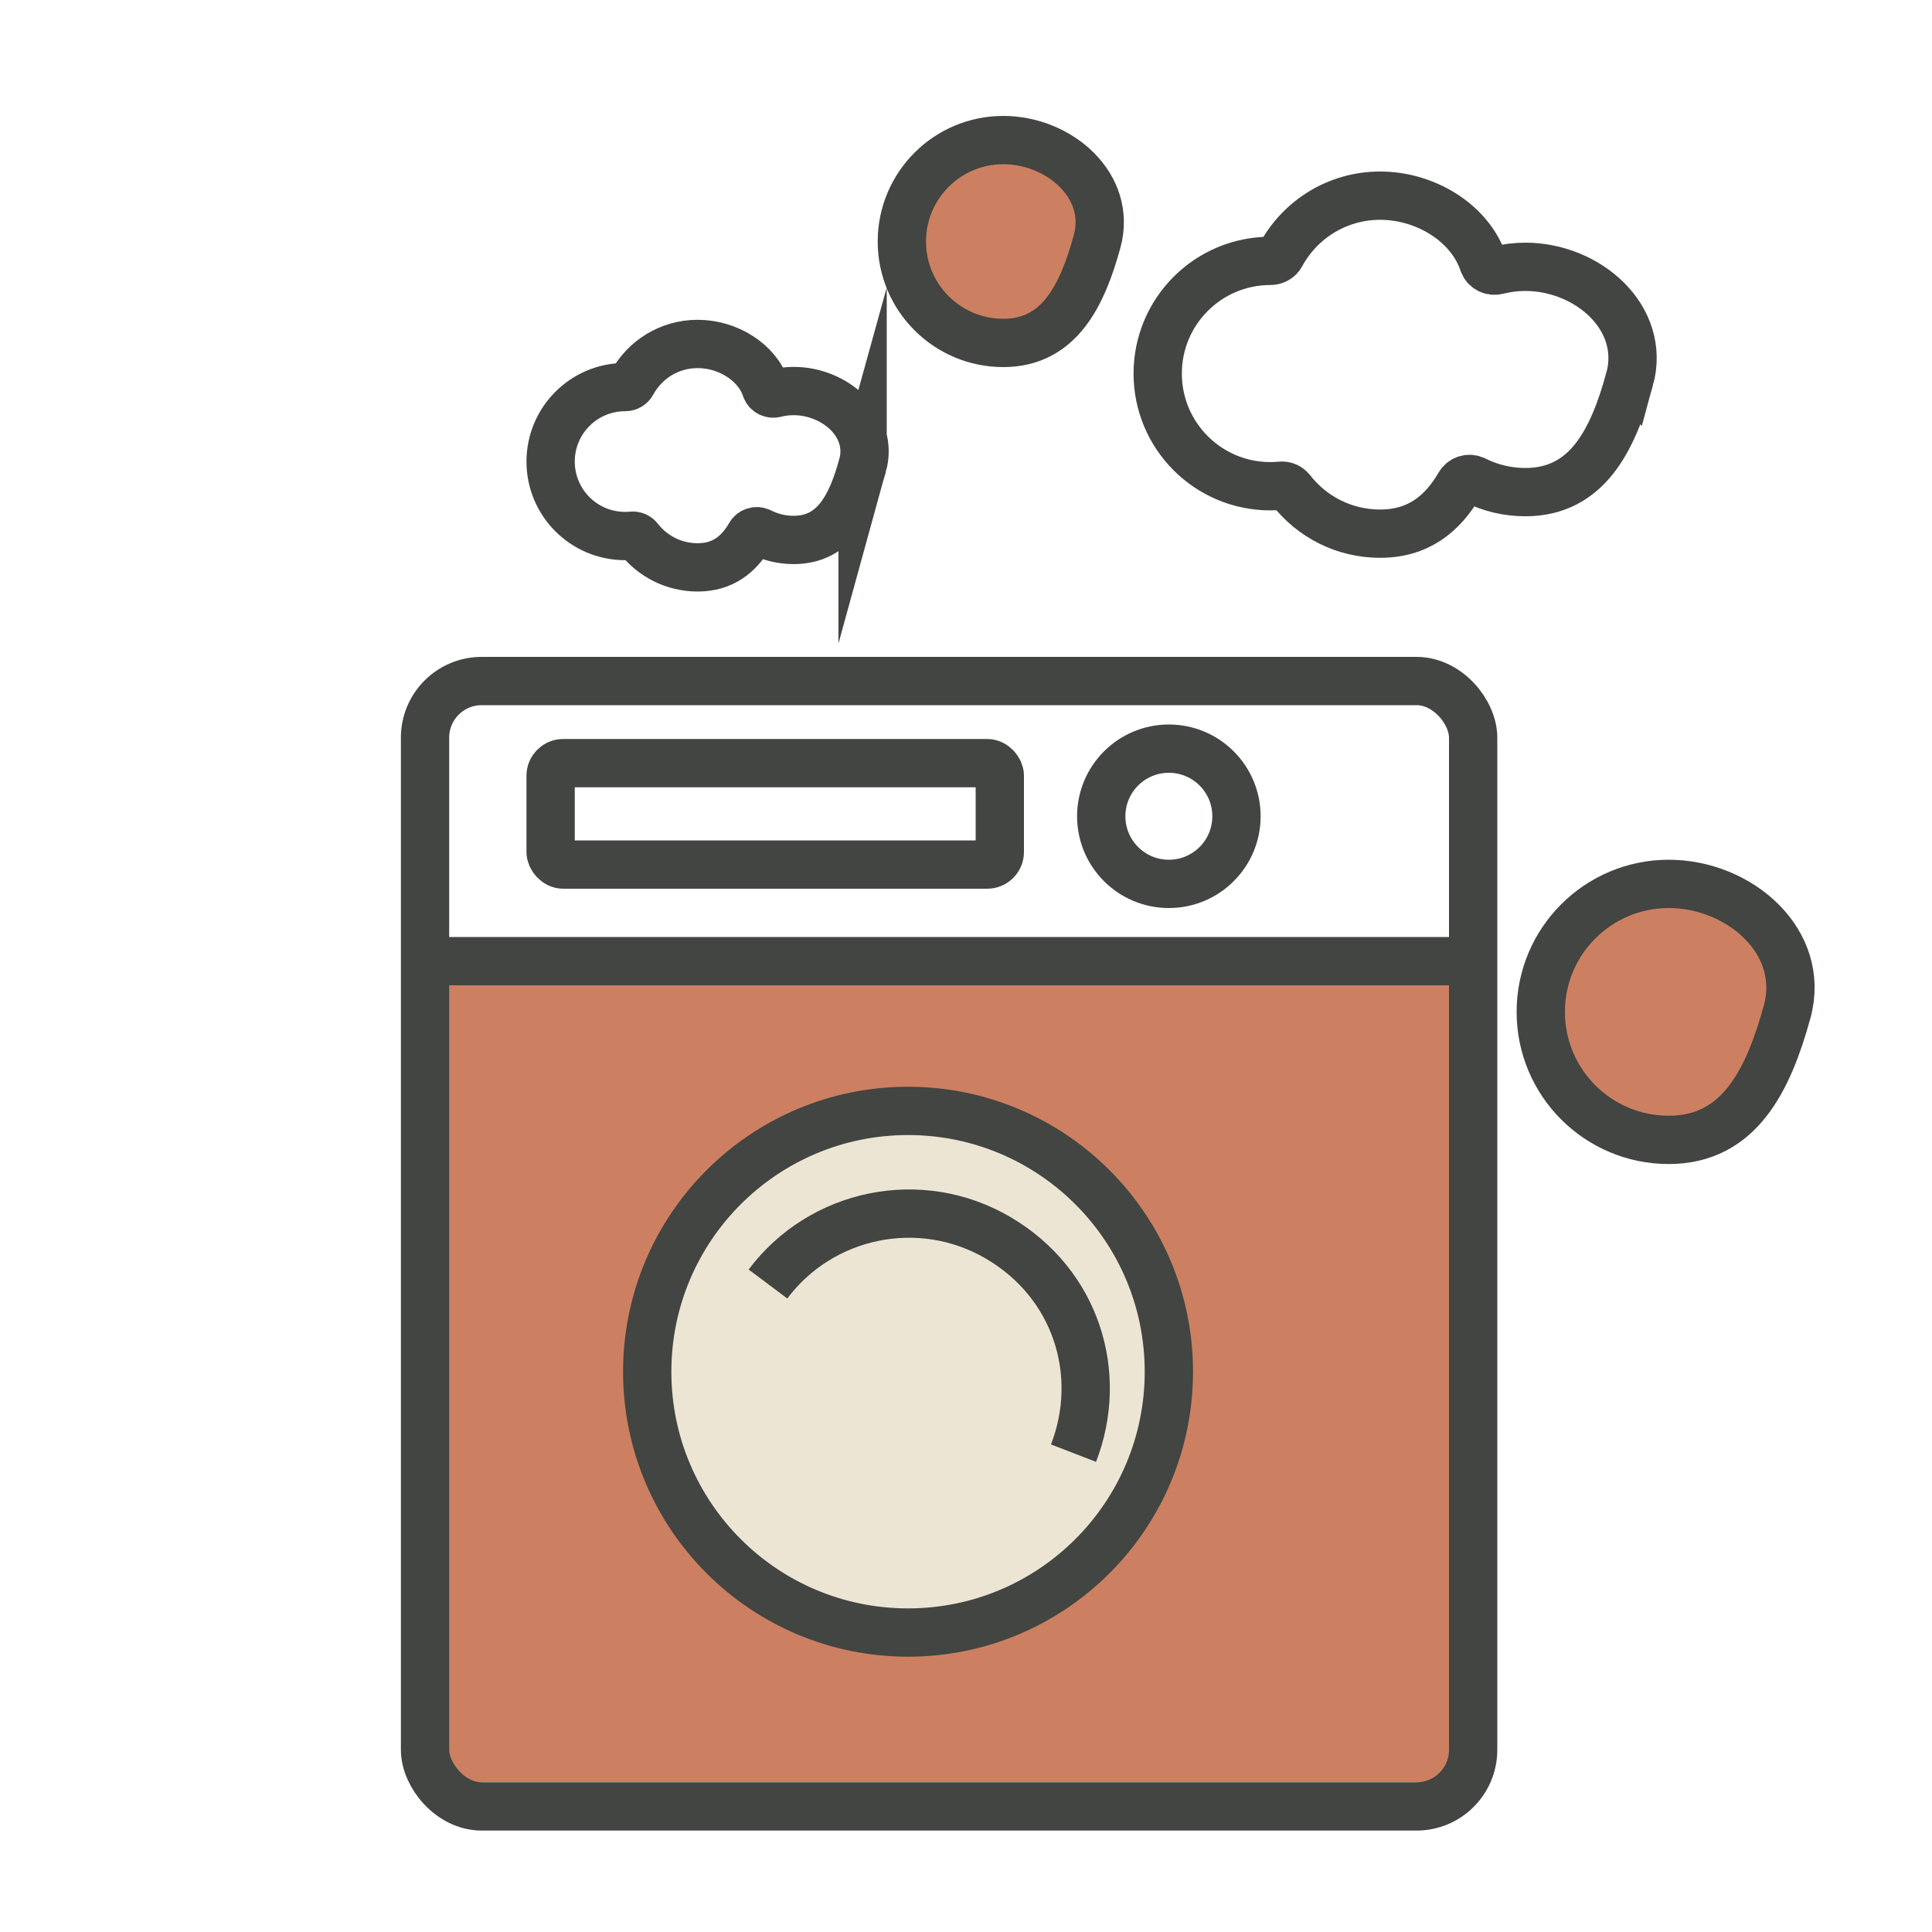 <?xml version="1.0" encoding="UTF-8"?> <svg xmlns="http://www.w3.org/2000/svg" id="water" viewBox="0 0 400 400"><defs><style> .cls-1, .cls-2 { fill: #cc8061; } .cls-1, .cls-3, .cls-4 { stroke: #424541; stroke-miterlimit: 10; stroke-width: 10px; } .cls-3 { fill: #ede5d4; } .cls-4 { fill: none; } </style></defs><rect class="cls-2" x="88" y="200" width="217" height="169"></rect><rect class="cls-4" x="88" y="141" width="217" height="233" rx="11.72" ry="11.72"></rect><line class="cls-4" x1="88" y1="199" x2="305" y2="199"></line><rect class="cls-4" x="114" y="158" width="93" height="21" rx="2.61" ry="2.61"></rect><circle class="cls-3" cx="188" cy="284" r="54"></circle><path class="cls-4" d="m159,265.84c11-14.68,31.53-19.05,47.71-9.53s21.87,28.19,15.55,44.55"></path><circle class="cls-4" cx="242" cy="169" r="14"></circle><path class="cls-1" d="m370,209.5c-3.89,14.11-9.86,26.5-24.5,26.5s-26.5-11.86-26.5-26.5,11.86-26.5,26.5-26.5,28.5,12,24.5,26.5Z"></path><path class="cls-4" d="m337.38,78.56c-3.43,12.42-8.68,23.33-21.57,23.33-3.76,0-7.32-.89-10.46-2.47-1.15-.58-2.55-.17-3.2.95-3.5,6.03-8.52,10.12-16.42,10.12-7.49,0-14.15-3.53-18.41-9.01-.52-.66-1.33-1.01-2.17-.92-.69.07-1.4.11-2.13.11-12.89,0-23.33-10.44-23.33-23.33s10.44-23.33,23.33-23.33c0,0,.01,0,.02,0,.91,0,1.75-.48,2.18-1.28,3.95-7.28,11.65-12.22,20.52-12.22,9.52,0,18.66,5.76,21.37,13.91.4,1.21,1.71,1.86,2.94,1.54,1.84-.47,3.78-.72,5.77-.72,12.89,0,25.09,10.57,21.57,23.33Z"></path><path class="cls-4" d="m178.59,96.37c-2.27,8.21-5.74,15.42-14.26,15.42-2.49,0-4.84-.59-6.92-1.64-.76-.38-1.69-.11-2.11.63-2.31,3.98-5.64,6.69-10.86,6.69-4.95,0-9.35-2.33-12.17-5.95-.34-.44-.88-.67-1.44-.61-.45.05-.92.07-1.41.07-8.52,0-15.42-6.9-15.42-15.42s6.9-15.42,15.42-15.42c0,0,0,0,.01,0,.6,0,1.16-.32,1.44-.85,2.61-4.81,7.7-8.08,13.57-8.08,6.29,0,12.34,3.81,14.13,9.2.27.8,1.13,1.23,1.95,1.02,1.22-.31,2.5-.47,3.81-.47,8.52,0,16.59,6.99,14.26,15.42Z"></path><path class="cls-1" d="m227.14,50c-3.08,11.18-7.82,21-19.42,21s-21-9.4-21-21,9.4-21,21-21,22.58,9.51,19.42,21Z"></path></svg> 
